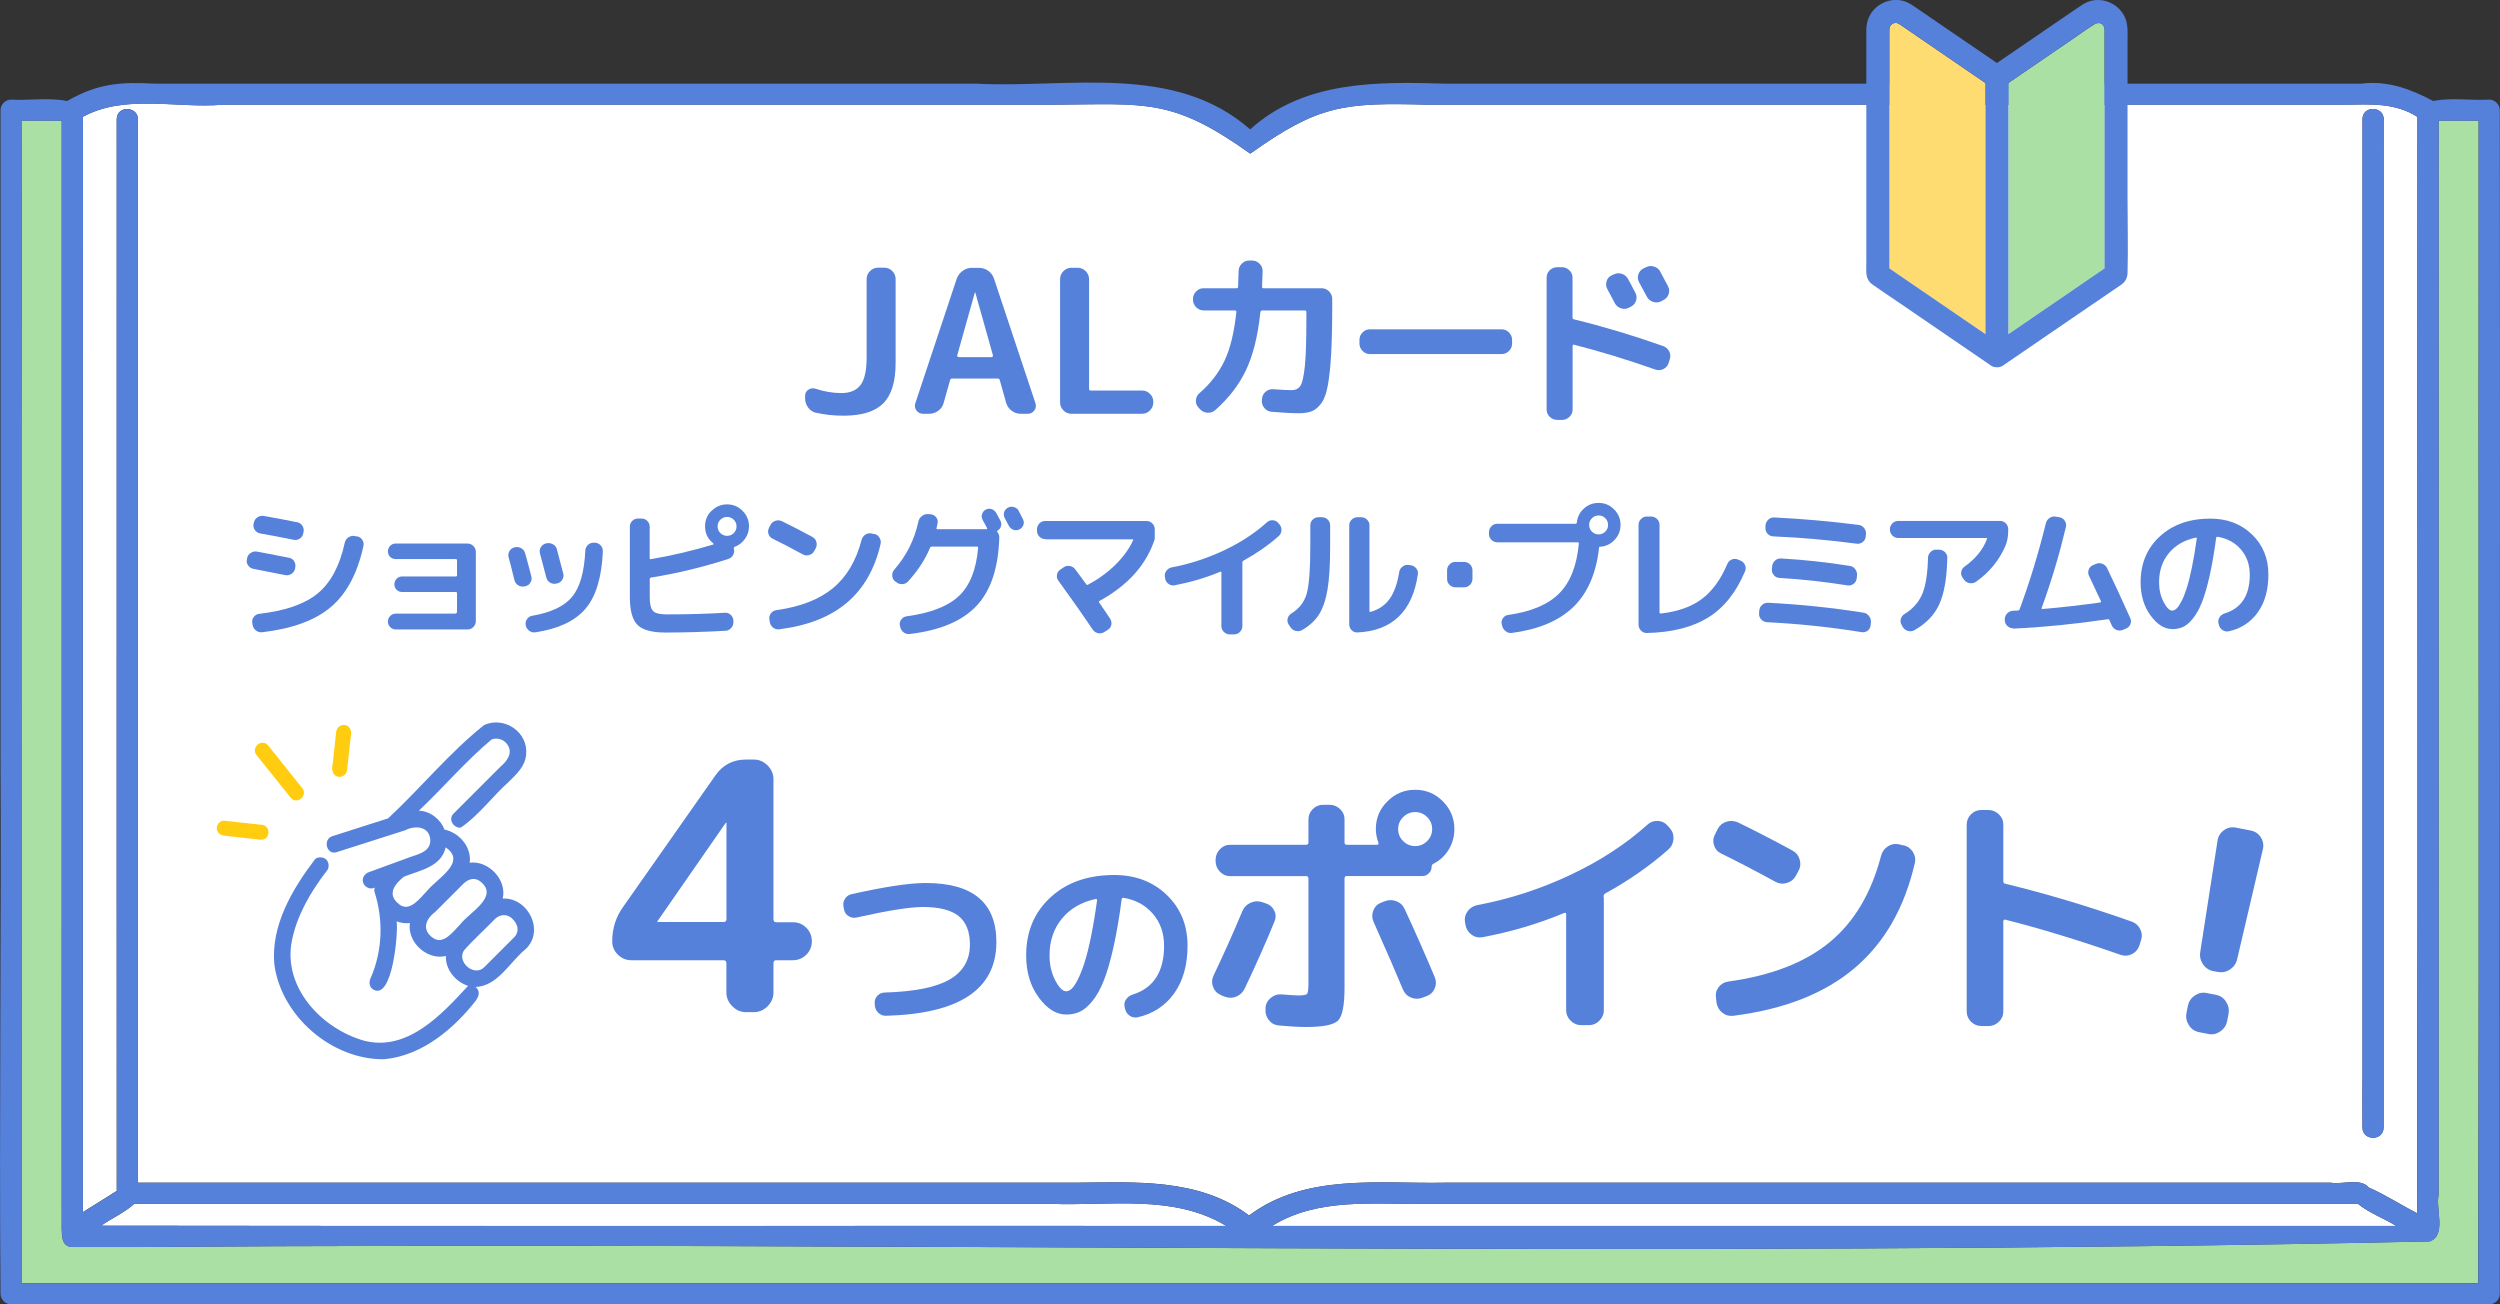 <?xml version="1.0" encoding="UTF-8"?>
<svg id="_レイヤー_2" data-name="レイヤー 2" xmlns="http://www.w3.org/2000/svg" viewBox="0 0 325 169.57">
  <rect x="0" y="0" width="325" height="169.57" fill="#333333" stroke="none"/>
  <defs>
    <style>
      .cls-1 {
        fill: #ffdc72;
      }

      .cls-1, .cls-2, .cls-3, .cls-4, .cls-5 {
        stroke-width: 0px;
      }

      .cls-2 {
        fill: #abe0a4;
      }

      .cls-3 {
        fill: #fff;
      }

      .cls-4 {
        fill: #ffcc10;
      }

      .cls-5 {
        fill: #5581db;
      }
    </style>
  </defs>
  <g id="_デザインマテリアル" data-name="デザインマテリアル">
    <g>
      <g>
        <path class="cls-3" d="M15.17,154.66c0-56.39,0-82.78,0-139.17.05-1.94,3.05-1.65,2.75.29,0,55.99,0,81.98,0,137.97,30.41,0,60.82,0,91.23,0h30.51c7.77-.05,16.15-.68,22.72,4.26,7.36-5.5,16.82-4.09,25.43-4.26,10.71,0,21.43,0,32.14,0h83.06c1.56.26,3.84-.65,4.94.63,2.15.94,4.16,2.26,6.26,3.33.13-57.51,0-85.01.05-142.52-2.93-1.86-6.09-1.63-9.42-1.58-9.71,0-19.41,0-29.12,0h-90.11c-10.95-.31-14.24.06-23.08,6.36-10.19-7.27-13.5-6.44-25.73-6.36-10.68,0-21.36,0-32.04,0H28.97c-6.05.51-12.68-1.42-18.18,1.57-.03,57.46,0,84.92-.01,142.39,1.47-.92,2.94-1.84,4.41-2.76,0-.05-.02-.1-.02-.16ZM307.12,140.05V15.49c.04-1.93,3.04-1.66,2.75.27,0,48.26,0,66.52,0,114.78v16.04c0,1.77-2.75,1.77-2.75,0-.03-2.18,0-4.36,0-6.54Z"/>
        <path class="cls-3" d="M306.53,156.5c-30.28,0-60.55,0-90.83,0h-30.4c-6.72.09-13.95-.84-19.93,2.87h146.14c-1.61-.99-3.52-1.68-4.98-2.87Z"/>
        <path class="cls-3" d="M136.59,156.5H17.45c-1.25,1.14-2.92,1.86-4.31,2.84,48.76.08,97.51,0,146.27.03-6.87-4.17-15.19-2.57-22.82-2.87Z"/>
        <path class="cls-2" d="M317.01,21.45v133.89c-.39,1.87,1.05,5.21-1.14,6.04-98.65,2.14-199.02,0-298.24.73-2.74,0-5.48,0-8.22,0-1.39-.04-1.36-1.37-1.39-2.35-.02-13.8.01-27.6,0-41.4,0-44.23,0-58.45,0-102.68-1.72,0-3.45,0-5.17,0-.14,59.38,0,91.76-.05,151.13h319.37c.13-59.38,0-91.76.05-151.13h-5.2c.02,1.92-.01,3.84-.01,5.76Z"/>
        <path class="cls-5" d="M324.97,14.32c0-.74-.63-1.37-1.37-1.37-2.39.14-4.95-.29-7.28.18-3.01-1.59-5.97-2.69-9.42-2.25-8.98,0-17.96,0-26.93,0h-91.99c-8.9-.27-18.42-.42-25.46,5.94-9.87-8.67-23.61-5.33-35.61-5.94-12.34,0-24.68,0-37.01,0H20.23c-4.52-.25-7.46-.06-11.51,2.25-2.32-.47-4.89-.05-7.28-.18-.74,0-1.37.63-1.37,1.37v83.54c.12,22.44-.19,47.9,0,70.34,0,.74.63,1.37,1.37,1.37h322.16c.74,0,1.37-.63,1.37-1.37-.06-60.29.08-93.6,0-153.88ZM10.78,155.34c0-56.72-.02-83.44.01-140.15,5.48-2.99,12.14-1.06,18.18-1.57,5.3,0,10.6,0,15.9,0h91.94c12.24-.08,15.57-.89,25.73,6.36,8.82-6.3,12.17-6.67,23.08-6.36,10,0,19.99,0,29.99,0h89.24c3.3-.06,6.53-.28,9.42,1.58-.04,57.51.08,85.01-.05,142.52-2.1-1.07-4.11-2.39-6.26-3.33-1.07-1.29-3.42-.38-4.94-.63-8.47,0-16.95,0-25.42,0h-89.79c-8.6.16-18.07-1.24-25.43,4.26-6.58-4.93-14.95-4.31-22.72-4.26-10.17,0-20.34,0-30.51,0-30.41,0-60.82,0-91.23,0,0-55.99,0-81.98,0-137.97.3-1.9-2.7-2.27-2.75-.29.02,56.44-.03,82.89.02,139.33-1.47.92-2.94,1.84-4.41,2.76v-2.23ZM311.51,159.37h-146.14c5.98-3.71,13.21-2.77,19.93-2.87,10.13,0,20.27,0,30.4,0,30.28,0,60.55,0,90.83,0,1.46,1.19,3.36,1.87,4.98,2.87ZM159.41,159.37c-48.76-.02-97.51.05-146.27-.03,1.4-.98,3.06-1.7,4.31-2.84h119.14c7.63.3,15.95-1.3,22.82,2.87ZM322.23,32.39c-.05,53.81.09,80.62-.05,134.43H2.81c.05-59.38-.09-91.76.05-151.13,1.72,0,3.45,0,5.17,0v102.68c.01,13.8-.02,27.6,0,41.4.02.98,0,2.31,1.39,2.35h8.22c99.21-.74,199.59,1.41,298.24-.73,2.19-.78.75-4.23,1.14-6.04,0-10.57,0-21.14,0-31.71,0-45.98-.02-61.96.01-107.95h5.2v16.7Z"/>
        <path class="cls-5" d="M307.12,146.59c0,1.77,2.75,1.77,2.75,0V35.29c-.02-6.6.03-13.2,0-19.8,0-1.77-2.75-1.77-2.75,0,0,53.7,0,77.4,0,131.1Z"/>
      </g>
      <g>
        <path class="cls-5" d="M32.95,73.95c-.29-.05-.52-.2-.69-.44-.17-.24-.23-.51-.16-.8l.02-.13c.05-.29.21-.53.47-.7.27-.18.54-.23.84-.17.71.13,2.09.39,4.14.8.29.05.52.2.67.45s.21.52.14.83l-.02.13c-.06.29-.22.52-.47.68-.25.17-.51.22-.79.17-2.42-.48-3.81-.75-4.16-.82ZM46.4,69.72c.29.05.52.2.69.45s.22.51.16.79c-.77,3.56-2.18,6.21-4.22,7.94-2.04,1.74-5.02,2.83-8.93,3.29-.3.04-.58-.04-.82-.22-.24-.18-.39-.43-.44-.73l-.04-.28c-.05-.28.01-.53.19-.76.18-.23.41-.36.7-.4,3.41-.39,5.95-1.28,7.63-2.67,1.68-1.39,2.85-3.58,3.5-6.58.06-.29.22-.52.47-.69.25-.17.52-.23.81-.18l.29.06ZM38.63,67.89c.29.05.52.2.68.46.16.25.21.53.15.82l-.04.17c-.05.29-.2.52-.45.68-.25.17-.52.22-.81.15-1.57-.32-3.01-.59-4.33-.82-.29-.05-.52-.2-.69-.44-.17-.24-.23-.51-.18-.8l.04-.15c.05-.29.2-.53.46-.7.25-.18.53-.24.82-.19,1.27.22,2.72.49,4.35.82Z"/>
        <path class="cls-5" d="M59.24,79.73c.11,0,.17-.05.17-.15v-2.47c0-.1-.06-.15-.17-.15h-6.97c-.28,0-.52-.1-.71-.29-.2-.2-.29-.43-.29-.71s.1-.52.29-.72c.2-.2.43-.3.71-.3h6.97c.11,0,.17-.05.17-.15v-1.96c0-.1-.06-.15-.17-.15h-7.81c-.28,0-.52-.1-.71-.29s-.29-.43-.29-.71.1-.52.29-.72.43-.3.71-.3h9.35c.29,0,.54.11.76.32.21.22.32.47.32.76v9.01c0,.29-.11.54-.32.76-.22.22-.47.32-.76.32h-9.33c-.28,0-.52-.1-.72-.3-.2-.2-.3-.44-.3-.72s.1-.54.3-.74c.2-.2.44-.3.72-.3h7.79Z"/>
        <path class="cls-5" d="M66.88,75.44c-.3-1.28-.56-2.27-.76-2.98-.08-.29-.04-.56.11-.82s.37-.41.65-.48l.04-.02c.29-.06.57-.02.83.12.26.15.43.36.52.66.25.89.52,1.89.8,3,.08.28.04.55-.11.81-.15.26-.37.42-.67.48l-.09.02c-.29.06-.57.02-.83-.14-.26-.16-.42-.38-.48-.66ZM77.33,70.55c.3.01.56.13.76.36.2.23.3.49.28.8-.15,3.36-.9,5.83-2.25,7.42-1.35,1.59-3.51,2.61-6.49,3.07-.3.05-.58-.02-.83-.2s-.4-.43-.46-.73c-.05-.28,0-.54.17-.78.16-.24.39-.39.68-.44,2.44-.42,4.17-1.24,5.19-2.47,1.01-1.23,1.58-3.23,1.71-6,.01-.29.13-.54.34-.74.21-.2.47-.3.76-.29h.13ZM72.33,75.87c-.29.06-.56.02-.82-.13-.25-.15-.42-.37-.49-.67-.11-.42-.39-1.46-.82-3.12-.08-.29-.04-.56.11-.82.15-.25.37-.41.65-.48l.09-.02c.29-.06.57-.02.84.13s.44.37.51.67c.35,1.32.63,2.36.82,3.12.08.28.03.55-.12.81-.16.26-.38.42-.67.48l-.1.02Z"/>
        <path class="cls-5" d="M92.51,66.41c.56-.56,1.23-.84,2.01-.84s1.46.28,2.01.84c.56.56.84,1.23.84,2.01,0,.6-.17,1.14-.52,1.63-.35.49-.79.84-1.34,1.04-.1.04-.14.11-.11.21.09.28.06.55-.08.82-.14.27-.35.45-.65.55-3.32,1.06-6.66,1.87-10.01,2.41-.13.03-.19.09-.19.19v2.39c0,.9.15,1.49.44,1.78.29.29.89.43,1.79.43,2.66,0,5.17-.07,7.52-.21.29-.03.55.06.77.27.22.2.34.45.35.74v.19c.01.29-.08.55-.29.78-.2.23-.45.35-.74.36-2.66.15-5.26.23-7.81.23-1.75,0-2.96-.33-3.62-.99-.67-.66-1-1.87-1-3.65v-9.12c0-.29.1-.54.31-.75.21-.21.46-.31.75-.31h.46c.29,0,.54.1.75.31.21.21.31.46.31.75v4.09c0,.11.05.16.15.13,2.58-.43,5.29-1.06,8.11-1.9.03-.01.04-.03.05-.06,0-.03,0-.05-.03-.08-.72-.56-1.08-1.3-1.08-2.24,0-.79.28-1.46.84-2.01ZM93.65,69.3c.24.24.53.36.87.36s.63-.12.87-.36c.24-.24.36-.53.36-.87s-.12-.63-.36-.87c-.24-.24-.53-.36-.87-.36s-.63.12-.87.36-.36.53-.36.87.12.63.36.87Z"/>
        <path class="cls-5" d="M100.43,70.02c-.27-.13-.44-.33-.53-.61-.09-.28-.06-.54.08-.8l.19-.38c.14-.27.35-.44.64-.53.29-.09.57-.07.85.06,1.25.61,2.58,1.29,3.97,2.05.25.14.42.35.5.65.08.29.05.56-.09.82l-.21.38c-.14.25-.35.42-.65.5-.29.08-.56.05-.82-.09-1.48-.81-2.79-1.49-3.93-2.05ZM113.65,69.41c.29.06.52.22.68.48.16.25.21.53.15.82-.75,3.26-2.21,5.8-4.38,7.64-2.17,1.84-5.1,2.99-8.79,3.46-.3.04-.57-.04-.81-.22-.23-.18-.38-.43-.43-.73l-.04-.34c-.05-.29.01-.55.19-.79.18-.23.41-.37.7-.41,3.12-.43,5.57-1.38,7.35-2.85,1.79-1.47,3.03-3.57,3.74-6.29.08-.29.24-.52.49-.68.25-.16.53-.22.82-.15l.3.08Z"/>
        <path class="cls-5" d="M116.5,75.68l-.17-.13c-.22-.19-.33-.43-.34-.73-.01-.3.08-.55.27-.77,1.58-1.81,2.62-3.88,3.12-6.21.06-.3.21-.55.45-.74s.5-.28.81-.27l.32.02c.29.03.53.15.72.37.19.22.26.48.21.77-.01.09-.04.21-.07.35-.03.15-.05.25-.07.31-.03.1.02.15.13.15h6.38s.04-.02.06-.05.01-.06,0-.09l-.04-.08c-.06-.11-.15-.28-.27-.5s-.2-.39-.27-.5c-.13-.24-.15-.49-.07-.75.08-.26.24-.45.48-.58.25-.13.51-.15.77-.06.26.09.46.26.6.51.06.11.15.28.27.5s.2.39.27.5c.11.23.14.47.07.71-.07.25-.21.43-.43.56-.1.05-.11.11-.04.19.16.2.25.44.25.7-.11,3.95-1.1,6.92-2.96,8.9-1.86,1.98-4.75,3.2-8.69,3.66-.3.04-.57-.04-.81-.23s-.38-.44-.43-.74l-.04-.15c-.05-.28.01-.54.19-.77.18-.23.41-.37.7-.41,3.1-.42,5.37-1.3,6.79-2.64,1.42-1.34,2.26-3.43,2.5-6.27,0-.1-.04-.15-.13-.15h-5.89c-.11,0-.19.05-.23.15-.66,1.57-1.62,3.03-2.87,4.39-.2.22-.46.33-.76.34s-.57-.08-.8-.29ZM132.44,66.43l.28.55c.12.24.21.41.26.51.13.25.15.51.06.76-.09.25-.26.44-.51.57s-.51.15-.77.06c-.26-.09-.46-.26-.6-.51-.11-.23-.3-.57-.55-1.03-.13-.25-.15-.51-.07-.77.08-.26.25-.45.5-.58s.52-.15.8-.06c.28.09.48.25.61.49Z"/>
        <path class="cls-5" d="M135.87,70.08c-.29,0-.54-.11-.75-.32-.21-.22-.31-.47-.31-.76v-.19c0-.29.1-.54.31-.76.21-.21.46-.32.75-.32h13.19c.29,0,.54.11.75.32.21.22.31.47.31.76v1.27c-1.08,3.32-3.47,6-7.18,8.04-.09.05-.1.12-.04.21.18.25.42.62.74,1.09.32.48.54.81.68,1.02.16.25.21.52.15.8-.06.28-.22.49-.48.65l-.42.27c-.25.16-.53.22-.82.15-.29-.06-.53-.22-.7-.47-1.43-2.12-2.92-4.23-4.46-6.35-.18-.24-.24-.5-.18-.79.06-.28.21-.51.45-.67l.4-.27c.25-.18.53-.24.83-.18.3.06.54.21.71.45.14.19.61.83,1.41,1.92.06.09.14.11.23.06,1.35-.72,2.55-1.59,3.58-2.61,1.03-1.02,1.79-2.07,2.27-3.14.05-.1.02-.15-.09-.15h-11.32Z"/>
        <path class="cls-5" d="M151.48,75.21l-.04-.21c-.05-.28,0-.54.18-.78s.4-.39.69-.46c2.32-.43,4.56-1.16,6.74-2.18s4.05-2.24,5.63-3.66c.21-.2.47-.3.76-.29.29.01.53.13.72.34l.15.17c.2.23.29.49.28.8-.02.3-.14.56-.37.76-1.33,1.18-2.86,2.24-4.58,3.19-.09.05-.13.13-.13.23,0,.01,0,.03,0,.05,0,.02,0,.04,0,.05v8.17c0,.29-.11.54-.32.76-.21.22-.47.32-.76.32h-.57c-.29,0-.54-.11-.76-.32-.21-.22-.32-.47-.32-.76v-6.97c0-.09-.04-.12-.13-.1-1.89.79-3.87,1.37-5.95,1.77-.29.05-.56-.01-.8-.19-.24-.18-.39-.41-.44-.7Z"/>
        <path class="cls-5" d="M167.75,81.52l-.23-.34c-.15-.25-.19-.52-.12-.79s.23-.48.48-.64c1.03-.63,1.69-1.5,2-2.6.3-1.1.46-3.12.46-6.06v-2.79c0-.29.1-.54.31-.75s.46-.31.75-.31h.46c.29,0,.54.1.75.31s.31.46.31.75v2.79c0,2.33-.11,4.18-.34,5.54-.23,1.36-.6,2.44-1.1,3.24-.51.8-1.24,1.48-2.19,2.03-.27.15-.54.19-.84.12s-.53-.24-.7-.5ZM176.46,82.22c-.29.01-.54-.09-.75-.3s-.31-.47-.31-.76v-12.86c0-.29.11-.54.32-.75.22-.21.47-.31.76-.31h.47c.29,0,.54.1.76.31s.32.46.32.75v11.13c0,.1.05.14.15.11,1.05-.29,1.87-.85,2.47-1.68.59-.83,1.01-2,1.25-3.51.05-.29.2-.53.44-.7.24-.18.5-.25.78-.21l.27.04c.29.04.53.17.72.41.19.23.26.5.21.79-.71,4.81-3.33,7.33-7.87,7.54Z"/>
        <path class="cls-5" d="M189.2,76.35c-.29,0-.54-.11-.76-.32-.22-.22-.32-.47-.32-.76v-1.14c0-.29.11-.54.32-.76.21-.22.47-.32.76-.32h1.14c.29,0,.54.11.76.32.21.22.32.47.32.76v1.14c0,.29-.11.54-.32.76-.22.22-.47.32-.76.32h-1.14Z"/>
        <path class="cls-5" d="M207.82,65.38c.79,0,1.46.28,2.01.84.56.56.84,1.23.84,2.01s-.26,1.4-.77,1.95c-.51.55-1.14.85-1.89.9-.1,0-.15.04-.15.13v.15c-.39,3.28-1.51,5.81-3.36,7.58s-4.5,2.89-7.94,3.34c-.3.04-.58-.03-.82-.22-.24-.18-.39-.42-.46-.71l-.06-.23c-.05-.28,0-.54.17-.77.16-.23.39-.37.68-.41,2.96-.41,5.17-1.34,6.62-2.79,1.45-1.46,2.3-3.62,2.56-6.5,0-.1-.04-.15-.13-.15h-10.47c-.29,0-.54-.11-.76-.32-.22-.22-.32-.47-.32-.76v-.25c0-.29.11-.54.32-.76.21-.22.47-.32.76-.32h10.17c.09,0,.15-.06.17-.17.08-.72.38-1.33.92-1.81.54-.49,1.17-.73,1.91-.73ZM206.95,69.11c.24.24.53.36.87.36s.63-.12.87-.36c.24-.24.36-.53.36-.87s-.12-.63-.36-.87c-.24-.24-.53-.36-.87-.36s-.63.12-.87.36c-.24.24-.36.53-.36.87s.12.63.36.87Z"/>
        <path class="cls-5" d="M214.09,82.29c-.29.01-.54-.09-.76-.31-.21-.22-.32-.48-.32-.77v-12.98c0-.29.11-.54.32-.76.22-.22.47-.32.76-.32h.57c.29,0,.54.11.76.32.21.22.32.47.32.76v11.38c0,.1.05.15.15.15,2.19-.24,3.97-.87,5.33-1.88,1.36-1.01,2.47-2.53,3.32-4.54.11-.28.3-.48.57-.6.27-.12.54-.12.82,0l.32.13c.28.11.48.31.6.58s.12.55,0,.83c-1.15,2.74-2.75,4.74-4.79,6s-4.7,1.94-7.98,2.01Z"/>
        <path class="cls-5" d="M229.72,80.89c-.3-.03-.56-.15-.76-.36-.2-.22-.3-.47-.28-.76l.02-.38c.03-.3.15-.55.37-.75s.49-.29.79-.28c4.09.2,8.23.63,12.41,1.29.29.05.53.2.71.44s.26.51.24.82l-.04.38c-.03.29-.16.53-.39.7-.23.18-.5.24-.79.19-4.08-.66-8.17-1.09-12.27-1.29ZM242.55,69.75c-.03.29-.16.53-.39.71s-.5.26-.79.22c-3.64-.48-7.25-.8-10.85-.95-.29-.01-.54-.13-.74-.35-.2-.22-.29-.48-.27-.77v-.3c.03-.29.15-.54.36-.75.22-.21.47-.31.76-.29,3.57.17,7.24.49,11,.97.29.04.53.17.71.41.18.23.26.5.24.79l-.04.32ZM240.5,73.57c.29.05.53.2.7.45s.25.52.21.81l-.04.38c-.04.29-.18.53-.42.7-.24.18-.51.24-.8.19-2.91-.47-5.85-.79-8.82-.97-.29-.01-.54-.13-.73-.36s-.28-.49-.26-.78l.04-.36c.03-.3.15-.55.37-.75s.48-.29.79-.28c2.96.17,5.95.49,8.95.97Z"/>
        <path class="cls-5" d="M246.77,69.94c-.29,0-.54-.11-.76-.32-.22-.22-.32-.47-.32-.76v-.06c0-.29.11-.54.32-.76s.47-.32.76-.32h13.24c.29,0,.54.11.75.32.21.22.31.47.31.76v.06c0,.84-.12,1.53-.36,2.09-.81,1.89-2.08,3.45-3.82,4.67-.25.18-.53.24-.84.19-.3-.05-.55-.2-.74-.46l-.17-.25c-.17-.23-.23-.48-.18-.76.04-.28.19-.51.43-.68,1.42-1.01,2.39-2.2,2.91-3.57.05-.1.02-.15-.1-.15h-11.44ZM251.71,71.46h.38c.29,0,.54.11.76.32.21.22.32.47.3.76-.06,2.62-.41,4.63-1.04,6.01-.63,1.39-1.71,2.51-3.23,3.37-.27.15-.55.19-.84.1-.3-.08-.53-.26-.69-.52l-.13-.25c-.15-.24-.19-.5-.12-.77.07-.27.22-.48.46-.64,1.09-.66,1.86-1.52,2.32-2.59.46-1.07.71-2.65.76-4.74.01-.29.12-.54.33-.75s.46-.31.75-.31Z"/>
        <path class="cls-5" d="M261.76,81.69c-.29.01-.55-.09-.78-.29-.23-.21-.35-.46-.36-.75v-.11c-.01-.29.09-.55.29-.77s.46-.35.75-.37c.08-.01.19-.02.34-.02s.27,0,.34-.02c.1,0,.17-.05.21-.15v-.02c1.29-3.46,2.43-7.19,3.42-11.19.08-.29.24-.52.49-.68.25-.16.53-.22.82-.15l.48.08c.29.06.52.22.67.47.16.25.21.51.14.79-.87,3.64-1.92,7.14-3.15,10.51-.03.1.01.15.11.15,2.42-.2,4.92-.49,7.49-.85.11-.03.15-.09.09-.19-.68-1.47-1.19-2.55-1.52-3.23-.14-.27-.16-.54-.07-.82.09-.28.28-.48.56-.61l.36-.15c.28-.13.56-.14.84-.04.28.1.49.29.63.55.94,1.95,1.94,4.12,3.02,6.52.13.27.13.53.02.8-.11.27-.31.46-.59.57l-.4.17c-.28.11-.55.11-.83,0-.27-.11-.47-.31-.6-.59-.01-.01-.06-.1-.13-.28s-.13-.3-.17-.39c-.04-.11-.11-.16-.21-.13-4.28.63-8.37,1.04-12.27,1.22Z"/>
        <path class="cls-5" d="M282.4,81.78c-1.03,0-1.97-.59-2.83-1.77s-1.29-2.62-1.29-4.31c0-2.46.84-4.45,2.51-5.98s3.86-2.3,6.55-2.3c2.18,0,3.98.68,5.41,2.05s2.14,3.11,2.14,5.23c0,1.99-.46,3.63-1.38,4.91-.92,1.29-2.18,2.11-3.77,2.46-.3.06-.58,0-.83-.17s-.4-.42-.47-.72l-.04-.17c-.06-.28-.01-.54.15-.78.16-.24.39-.41.67-.49,2.17-.67,3.25-2.35,3.25-5.03,0-1.29-.38-2.38-1.15-3.28-.77-.89-1.77-1.44-3.01-1.64-.11-.02-.18.02-.21.13-.25,1.91-.54,3.58-.86,4.99-.32,1.41-.65,2.55-1,3.42-.35.87-.74,1.56-1.17,2.09-.43.53-.85.89-1.27,1.08s-.89.29-1.41.29ZM285.45,69.89c-1.48.32-2.65.99-3.5,2.02-.85,1.03-1.27,2.3-1.27,3.79,0,.96.2,1.82.59,2.56.39.75.77,1.12,1.12,1.12.18,0,.36-.09.55-.26.19-.17.4-.48.64-.93s.46-1.01.68-1.69.45-1.58.68-2.7.45-2.38.64-3.79c.01-.04,0-.07-.03-.1-.03-.03-.07-.04-.1-.03Z"/>
      </g>
      <g>
        <path class="cls-5" d="M82.06,124.83c-.66,0-1.24-.24-1.73-.72-.5-.48-.74-1.06-.74-1.75,0-1.68.48-3.18,1.44-4.5l11.97-17.05c.96-1.38,2.29-2.07,4-2.07h.99c.69,0,1.29.26,1.8.77.51.51.76,1.11.76,1.8v18.18c0,.27.12.4.36.4h2.16c.69,0,1.27.24,1.75.72.48.48.72,1.07.72,1.75s-.24,1.28-.72,1.75-1.07.72-1.75.72h-2.16c-.24,0-.36.13-.36.4v3.78c0,.69-.25,1.29-.76,1.8s-1.11.77-1.8.77h-.99c-.69,0-1.29-.25-1.8-.77-.51-.51-.77-1.11-.77-1.8v-3.78c0-.27-.12-.4-.36-.4h-12.02ZM85.48,119.74s0,.04-.02.04c-.02,0-.02.02-.02.04s.01.04.04.04h8.6c.24,0,.36-.13.36-.4v-12.46s-.02-.05-.04-.05h-.04l-8.87,12.78Z"/>
        <path class="cls-5" d="M109.73,118.26l-.07-.38c-.08-.37-.02-.71.18-1.03.2-.32.48-.52.83-.6,4.35-.98,7.58-1.46,9.67-1.46,6.13,0,9.19,2.56,9.19,7.68,0,6.13-4.78,9.32-14.33,9.58-.38.02-.72-.11-1-.37-.28-.26-.44-.59-.47-.97l-.02-.31c-.02-.37.1-.68.35-.95s.56-.4.92-.42c3.9-.11,6.73-.68,8.48-1.7s2.63-2.54,2.63-4.54c0-1.68-.49-2.91-1.46-3.7-.98-.78-2.52-1.18-4.63-1.18-1.71,0-4.6.46-8.66,1.37-.35.08-.69.02-1.01-.17s-.52-.47-.6-.84Z"/>
        <path class="cls-5" d="M138.61,131.89c-1.3,0-2.49-.74-3.58-2.23-1.09-1.49-1.63-3.3-1.63-5.45,0-3.1,1.06-5.62,3.17-7.56,2.11-1.94,4.87-2.9,8.28-2.9,2.75,0,5.03.86,6.83,2.59,1.8,1.73,2.7,3.93,2.7,6.6,0,2.51-.58,4.58-1.74,6.2-1.16,1.62-2.75,2.66-4.76,3.11-.38.08-.73,0-1.04-.22-.31-.22-.51-.53-.59-.91l-.05-.22c-.08-.35-.02-.68.19-.98.21-.3.49-.51.84-.62,2.74-.85,4.1-2.97,4.1-6.36,0-1.63-.48-3.01-1.45-4.14-.97-1.13-2.24-1.82-3.8-2.08-.14-.03-.23.02-.26.17-.32,2.42-.68,4.52-1.08,6.3-.4,1.78-.82,3.22-1.26,4.32-.44,1.1-.93,1.98-1.48,2.64-.54.66-1.08,1.12-1.61,1.37-.53.25-1.12.37-1.78.37ZM142.47,116.86c-1.87.4-3.34,1.25-4.42,2.56-1.07,1.3-1.61,2.9-1.61,4.79,0,1.22.25,2.3.74,3.24.5.94.97,1.42,1.42,1.42.22,0,.46-.11.7-.32.24-.22.51-.61.8-1.18s.58-1.28.86-2.14c.28-.86.57-1.99.86-3.41.29-1.42.56-3.01.8-4.79.02-.05,0-.09-.04-.13s-.08-.05-.13-.04Z"/>
        <path class="cls-5" d="M158.68,129.33c-.48-.2-.81-.56-.99-1.05-.18-.5-.16-.99.07-1.46,1.31-2.74,2.56-5.53,3.74-8.36.2-.5.56-.86,1.05-1.09.5-.23,1-.26,1.5-.1l.51.17c.5.16.86.47,1.09.94.23.46.24.94.03,1.41-1.07,2.65-2.36,5.56-3.88,8.74-.25.5-.62.84-1.11,1.04-.49.19-.99.19-1.51-.02l-.51-.2ZM180.37,104.17c1-1,2.2-1.5,3.6-1.5s2.61.5,3.6,1.5,1.5,2.2,1.5,3.6c0,.97-.24,1.86-.73,2.67-.49.8-1.15,1.42-1.99,1.85-.16.07-.24.2-.24.41,0,.32-.12.6-.36.83-.24.24-.52.36-.83.36h-9.86c-.18,0-.27.1-.27.31v14.21c0,2.27-.28,3.68-.83,4.25-.56.57-1.94.85-4.17.85-.97,0-2.16-.07-3.57-.2-.52-.05-.95-.28-1.28-.71-.33-.43-.47-.91-.42-1.43v-.17c.04-.52.28-.95.7-1.29.42-.34.89-.49,1.41-.44,1.13.09,1.85.14,2.14.14.66,0,1.04-.07,1.16-.22.11-.15.17-.61.17-1.38v-13.6c0-.2-.1-.31-.31-.31h-9.86c-.52,0-.97-.19-1.34-.58-.37-.39-.56-.84-.56-1.36v-.2c0-.52.19-.97.56-1.36.37-.39.82-.58,1.34-.58h9.86c.2,0,.31-.1.31-.31v-2.99c0-.52.19-.97.56-1.34s.82-.56,1.34-.56h.85c.52,0,.97.19,1.36.56.39.37.58.82.58,1.34v2.99c0,.2.09.31.27.31h3.94c.18,0,.25-.08.2-.24-.23-.63-.34-1.24-.34-1.8,0-1.41.5-2.61,1.5-3.6ZM184.9,129.71c-.5.18-.99.17-1.48-.03-.49-.2-.83-.56-1.04-1.05-.82-1.99-2.1-4.94-3.84-8.84-.2-.48-.2-.96,0-1.45.2-.49.54-.82,1.02-1l.44-.17c.5-.2,1-.21,1.51-.02.51.19.88.54,1.1,1.04,1.27,2.72,2.57,5.67,3.91,8.84.2.5.2.99-.02,1.48-.21.49-.57.82-1.07,1l-.54.2ZM182.41,109.34c.43.43.95.65,1.56.65s1.13-.22,1.56-.65.65-.95.65-1.56-.22-1.13-.65-1.56-.95-.65-1.56-.65-1.13.22-1.56.65-.65.95-.65,1.56.21,1.13.65,1.56Z"/>
        <path class="cls-5" d="M190.52,120.25l-.07-.37c-.09-.5.02-.96.32-1.39.31-.43.72-.7,1.24-.82,4.15-.77,8.17-2.07,12.05-3.89,3.89-1.82,7.25-4.01,10.08-6.55.38-.36.84-.53,1.36-.51.52.02.95.23,1.29.61l.27.31c.36.41.53.88.49,1.43s-.25,1-.66,1.36c-2.38,2.11-5.11,4.01-8.19,5.71-.16.09-.24.23-.24.41,0,.02,0,.05.02.08.01.03.02.06.02.08v14.62c0,.52-.19.97-.58,1.36-.39.39-.84.58-1.36.58h-1.02c-.52,0-.97-.19-1.36-.58-.39-.39-.58-.84-.58-1.36v-12.48c0-.16-.08-.22-.24-.17-3.38,1.41-6.92,2.46-10.64,3.16-.52.09-1-.02-1.43-.34-.43-.32-.69-.74-.78-1.26Z"/>
        <path class="cls-5" d="M223.77,110.97c-.48-.23-.79-.59-.95-1.09-.16-.5-.11-.97.14-1.43l.34-.68c.25-.48.63-.79,1.14-.95.51-.16,1.01-.12,1.51.1,2.24,1.09,4.61,2.31,7.11,3.67.45.25.75.63.9,1.16s.1,1.01-.15,1.46l-.37.68c-.25.45-.64.75-1.16.9-.52.15-1.01.1-1.46-.15-2.65-1.45-5-2.67-7.04-3.67ZM247.44,109.88c.52.11.93.4,1.22.85.29.45.39.94.27,1.46-1.34,5.83-3.95,10.38-7.84,13.67-3.89,3.29-9.13,5.35-15.73,6.19-.54.07-1.03-.06-1.45-.39-.42-.33-.67-.77-.76-1.31l-.07-.61c-.09-.52.02-.99.34-1.41.32-.42.74-.66,1.26-.73,5.58-.77,9.96-2.47,13.16-5.1,3.2-2.63,5.43-6.38,6.7-11.25.14-.52.43-.93.88-1.22.45-.29.94-.38,1.46-.27l.54.14Z"/>
        <path class="cls-5" d="M257.57,133.38c-.52,0-.97-.19-1.34-.56s-.56-.82-.56-1.34v-24.28c0-.52.19-.97.56-1.34s.82-.56,1.34-.56h.92c.52,0,.97.19,1.36.56s.58.82.58,1.34v7.34c0,.2.08.32.24.34,5.39,1.31,10.88,2.96,16.46,4.93.5.18.87.51,1.1.99.24.48.27.97.08,1.5l-.2.65c-.18.5-.5.86-.97,1.09s-.95.26-1.44.1c-5.37-1.88-10.38-3.41-15.03-4.59-.07-.02-.12,0-.17.05-.05.06-.07.12-.07.19v11.7c0,.52-.19.97-.58,1.34s-.84.56-1.36.56h-.92Z"/>
        <path class="cls-5" d="M288.08,129.33c.56.11,1,.41,1.31.9.32.49.42,1.01.32,1.57l-.18.94c-.11.56-.4,1-.88,1.34-.48.33-1,.45-1.55.34l-1.23-.24c-.56-.11-1-.41-1.31-.9-.32-.49-.43-1.01-.32-1.57l.18-.94c.11-.56.4-1,.88-1.34.48-.33,1-.45,1.55-.34l1.24.24ZM287.77,126.26c-.58-.11-1.04-.41-1.37-.89-.33-.48-.46-1.01-.37-1.6l2.25-14.49c.08-.56.36-1.01.83-1.35.47-.34.98-.45,1.54-.34l1.96.38c.56.11.99.41,1.3.89.31.49.39,1.01.26,1.56l-3.34,14.28c-.14.58-.45,1.02-.94,1.34-.49.32-1.02.42-1.61.31l-.51-.1Z"/>
      </g>
      <g>
        <path class="cls-5" d="M106.06,53.66c-.42-.1-.75-.33-1.01-.69-.26-.35-.39-.76-.39-1.21v-.29c0-.35.14-.62.43-.81.29-.19.59-.23.92-.13,1.14.38,2.27.57,3.38.57s1.95-.35,2.48-1.05c.53-.7.79-1.89.79-3.55v-10.22c0-.4.15-.75.44-1.04.29-.29.64-.44,1.04-.44h.83c.4,0,.74.15,1.03.44.29.29.43.64.43,1.04v10.92c0,2.43-.54,4.17-1.61,5.24s-2.79,1.6-5.15,1.6c-1.3,0-2.5-.13-3.61-.39Z"/>
        <path class="cls-5" d="M119.99,53.79c-.36,0-.65-.15-.86-.44-.21-.29-.25-.62-.13-.96l5.38-16.17c.16-.42.41-.75.77-1.01.35-.26.75-.39,1.18-.39h.94c.45,0,.85.13,1.21.39.35.26.6.6.74,1.01l5.38,16.17c.12.35.08.67-.13.96-.21.29-.49.44-.86.44h-.94c-.42,0-.8-.13-1.16-.4-.36-.27-.59-.61-.71-1.03l-.83-2.94c-.02-.14-.11-.21-.29-.21h-5.88c-.16,0-.25.07-.29.21l-.83,2.94c-.1.42-.33.76-.69,1.03s-.75.4-1.18.4h-.83ZM126.73,38.03l-2.29,8.16c-.02.05,0,.1.03.16.04.05.08.08.13.08h4.32c.05,0,.09-.03.13-.08.03-.05.04-.1.03-.16l-2.29-8.16s0-.03-.03-.03-.03,0-.03.03Z"/>
        <path class="cls-5" d="M139.27,53.79c-.4,0-.74-.15-1.03-.44-.29-.29-.43-.64-.43-1.04v-16.02c0-.4.14-.75.43-1.04.29-.29.63-.44,1.03-.44h.83c.4,0,.75.15,1.04.44.29.29.44.64.44,1.04v14.25c0,.16.07.23.21.23h6.68c.4,0,.74.14,1.03.43s.43.63.43,1.03v.08c0,.4-.14.75-.43,1.04-.29.29-.63.44-1.03.44h-9.2Z"/>
        <path class="cls-5" d="M156.46,40.35c-.37,0-.69-.14-.96-.41-.27-.27-.41-.59-.41-.96v-.14c0-.37.14-.69.41-.96.27-.27.59-.41.96-.41h4.3c.13,0,.19-.06.19-.19.05-1.3.07-1.98.07-2.04,0-.37.14-.69.41-.96.27-.27.59-.41.96-.41h.38c.37,0,.69.13.96.4.27.26.41.58.41.95,0,.08-.02.77-.07,2.06,0,.13.06.19.19.19h7.56c.37,0,.69.14.96.41.27.27.41.59.41.96v1.1c0,2.46-.05,4.5-.14,6.12s-.24,2.94-.42,3.98c-.18,1.04-.46,1.82-.83,2.34-.37.52-.77.87-1.21,1.06-.44.18-1.01.28-1.72.28-.9,0-2.09-.06-3.58-.19-.37-.03-.68-.2-.92-.49s-.36-.63-.32-1l.02-.22c.03-.37.19-.67.48-.91.29-.24.62-.34.98-.31,1.17.08,1.96.12,2.38.12.51,0,.89-.19,1.14-.56s.44-1.22.58-2.54c.14-1.32.2-3.36.2-6.11v-.96c0-.13-.07-.19-.22-.19h-5.54c-.11,0-.18.07-.22.22-.32,3.07-.94,5.58-1.86,7.52-.92,1.94-2.27,3.69-4.04,5.24-.29.24-.62.34-1.01.31-.38-.03-.7-.19-.96-.48l-.17-.19c-.26-.27-.37-.59-.34-.96.03-.37.18-.67.46-.91,1.42-1.23,2.51-2.64,3.26-4.22.75-1.58,1.26-3.7,1.54-6.34,0-.13-.06-.19-.19-.19h-4.08Z"/>
        <path class="cls-5" d="M178.08,46.03c-.37,0-.68-.14-.95-.41-.26-.27-.4-.59-.4-.96v-.48c0-.37.13-.69.4-.96.26-.27.58-.41.95-.41h17.14c.37,0,.68.14.95.41.26.27.4.59.4.96v.48c0,.37-.13.69-.4.96-.26.27-.58.41-.95.41h-17.14Z"/>
        <path class="cls-5" d="M202.41,54.58c-.37,0-.68-.13-.95-.4-.26-.26-.4-.58-.4-.95v-17.14c0-.37.13-.68.4-.95.26-.26.58-.4.95-.4h.65c.37,0,.69.13.96.4.27.26.41.58.41.95v5.18c0,.14.06.22.17.24,3.81.93,7.68,2.09,11.62,3.48.35.13.61.36.78.7s.19.69.06,1.06l-.14.46c-.13.35-.36.61-.68.77-.33.16-.67.18-1.02.07-3.79-1.33-7.33-2.41-10.61-3.24-.05-.02-.09,0-.12.04-.03.04-.05.08-.05.13v8.26c0,.37-.14.68-.41.95-.27.26-.59.4-.96.4h-.65ZM209.76,35.69c.34-.18.69-.21,1.06-.1.37.11.64.34.82.67.3.53.62,1.14.96,1.82.18.34.2.68.08,1.03s-.35.61-.68.77l-.24.12c-.34.18-.68.2-1.04.08-.36-.12-.63-.35-.8-.68-.11-.21-.27-.51-.48-.91-.21-.4-.37-.7-.48-.89-.18-.32-.21-.66-.11-1.02.1-.36.32-.62.66-.78l.26-.12ZM215.83,35.31c.45.83.78,1.46,1.01,1.9.18.34.2.68.08,1.03-.12.35-.35.61-.68.77l-.31.17c-.34.16-.68.18-1.04.06-.36-.12-.63-.35-.8-.68l-1.01-1.87c-.18-.32-.21-.66-.1-1.01.11-.35.34-.62.67-.79l.31-.14c.34-.18.69-.21,1.06-.1.37.11.64.34.82.67Z"/>
      </g>
      <g>
        <path class="cls-5" d="M61.94,129.92c.39-.49.44-1.22-.12-1.61,2.92-.12,4.46-3.28,6.55-4.96,2.46-2.38.27-6.7-3.02-6.54.59-2.41-1.84-4.98-4.29-4.66.22-1.46-.67-3.03-1.97-3.78l-1.55,1.55,1.55-1.55c-.41-.25-.85-.43-1.31-.52-.5-1.35-1.87-2.42-3.33-2.46,3.2-3.02,6.1-6.45,9.46-9.26.79-.3,1.69.04,2.11.75.67,1.08-.16,2.11-.97,2.8-2.03,2.03-4.05,4.05-6.08,6.08-.79.79.06,1.94.93,1.83l1.36-1.36-1.36,1.36c2.33-1.57,4.14-4.09,6.28-5.99,1.02-1.02,2.06-1.94,2.22-3.49.3-2.93-2.83-5.04-5.46-3.86-4.51,3.59-8.25,8.2-12.49,12.14-2.41.77-4.82,1.54-7.23,2.31-.85.27-.92,1.24-.5,1.78.4-.33.86-.61,1.42-.8-.56.19-1.02.46-1.42.8.22.29.59.45,1.05.3,2.96-.95,5.93-1.89,8.89-2.84,1.3-.67,3.15-.55,3.28,1.24.06,1.73-1.95,1.92-3.17,2.44-1.6.59-3.2,1.17-4.81,1.76-.54.2-.92.71-.77,1.31.16.63.94,1.02,1.53.69-.07.19-.09.41-.02.61,1.17,3.65,1.02,7.7-.54,11.21-.23.53-.14,1.16.4,1.46,2.47,1.36,3.22-7.42,3.01-8.88.54.2,1.13.29,1.72.22-.38,2.49,2.24,4.87,4.68,4.28-.09,1.74,1.25,3.37,2.88,3.88-3.4,3.69-7.85,8.56-13.48,7.14-5.55-1.55-10.64-6.94-9.42-13.03.65-3.28,2.46-6.37,4.48-8.99.57-.63.29-1.71-.62-1.81-.92,1.3-1.37,2.97-1.93,4.29.57-1.32,1.02-2.99,1.93-4.29-.33-.05-.69.02-.9.29-2.93,3.86-5.7,8.56-5.25,13.58.88,6.76,7.5,12.47,14.31,12.36,4.94-.48,9.06-3.97,11.99-7.75ZM51.92,117.58c-1.65-1.26-.69-2.57.58-3.61,2.08-.82,4.86-1.27,5.44-3.81,2.86,1.95-1.25,4.12-2.47,5.71-.86.86-2.17,2.75-3.56,1.71ZM56.25,121.91c-1.46-1.06-.9-2.46.36-3.39,1.2-1.2,2.4-2.4,3.61-3.61.58-.58,1.37-.9,2.13-.39,2.71,2-1.34,4.08-2.54,5.67-.86.86-2.17,2.75-3.56,1.71ZM62.97,125.72c-1.28,1.33-3.61-.62-2.67-2.14,1.25-1.44,2.73-2.74,4.06-4.12.63-.62,1.56-.67,2.21-.06.72.68,1.04,1.64.28,2.44-1.3,1.29-2.59,2.6-3.89,3.89Z"/>
        <g>
          <path class="cls-4" d="M39.24,102.39c-1.29-1.61-2.58-3.22-3.87-4.84-.19-.23-.37-.46-.56-.69-.88-.92-2.27.41-1.41,1.36,1.48,1.84,2.95,3.69,4.43,5.53.88.92,2.27-.41,1.41-1.36Z"/>
          <path class="cls-4" d="M33.95,107.22c-1.6-.18-3.19-.35-4.79-.53-.51-.06-1,.48-.98.97.02.58.43.92.97.98,1.6.18,3.19.35,4.79.53,1.27,0,1.28-1.91,0-1.96Z"/>
          <path class="cls-4" d="M45.59,95.83c.21-.69-.06-1.59-.91-1.59-.58.02-.92.43-.98.97-.15,1.4-.31,2.79-.46,4.19-.21.69.06,1.59.91,1.59.58-.02.92-.43.98-.97.15-1.4.31-2.79.46-4.19Z"/>
        </g>
      </g>
      <g>
        <path class="cls-1" d="M246.14,3.04c-.32.13-.52.39-.53.91,0,.31,0,.62,0,.93v30.01c.4.28.81.55,1.21.83,3.76,2.57,7.52,5.15,11.28,7.72V10.79c-3.03-2.07-6.06-4.15-9.09-6.22-.55-.38-1.11-.76-1.66-1.14-.12-.08-.23-.16-.35-.24,0,0-.4-.2-.31-.17-.2-.07-.38-.05-.55.02Z"/>
        <path class="cls-2" d="M268.95,5.41c-2.62,1.79-5.23,3.58-7.85,5.37v32.65c4.17-2.85,8.33-5.7,12.5-8.55V4.33c0-.17.01-.34,0-.51-.06-.77-.72-1.06-1.4-.62-1.11.7-2.17,1.48-3.25,2.22Z"/>
        <path class="cls-5" d="M276.58,10.89v-5.32c0-1.06.11-2.22-.3-3.22-.74-1.78-2.79-2.77-4.65-2.18-.61.19-1.09.55-1.61.9-1.77,1.21-3.54,2.42-5.31,3.63-1.7,1.16-3.41,2.33-5.11,3.49-.71-.48-1.41-.97-2.12-1.45-2.03-1.39-4.07-2.78-6.1-4.17-.74-.51-1.49-1.02-2.23-1.53-.56-.38-1.08-.75-1.75-.93-1.91-.5-3.96.62-4.58,2.49-.17.51-.2,1.03-.2,1.56v30.13c0,1.05-.17,2.01.82,2.71,1.17.83,2.37,1.62,3.56,2.43,3.69,2.53,7.38,5.05,11.08,7.58.26.18.51.35.77.53.2.14.42.19.66.2.04,0,.07,0,.11,0,.03,0,.05,0,.08,0,.23,0,.46-.07.66-.2,2.97-2.03,5.94-4.06,8.9-6.09,1.78-1.21,3.55-2.43,5.33-3.64.4-.27.8-.54,1.19-.81.54-.39.78-.88.8-1.52.09-3.22,0-6.46,0-9.68v-14.92ZM247.01,3.19c.12.08.23.16.35.24.55.38,1.11.76,1.66,1.14,3.03,2.07,6.06,4.15,9.09,6.22v32.65c-3.76-2.57-7.52-5.15-11.28-7.72-.4-.28-.81-.55-1.21-.83V4.88c0-.31,0-.62,0-.93,0-.52.21-.78.53-.91.18-.07.35-.09.55-.02-.09-.03.31.17.31.17ZM273.59,3.82c.01.17,0,.34,0,.51v30.56c-4.17,2.85-8.33,5.7-12.5,8.55V10.79c2.62-1.79,5.23-3.58,7.85-5.37,1.08-.74,2.14-1.52,3.25-2.22.68-.43,1.34-.14,1.4.62Z"/>
      </g>
    </g>
  </g>
</svg>